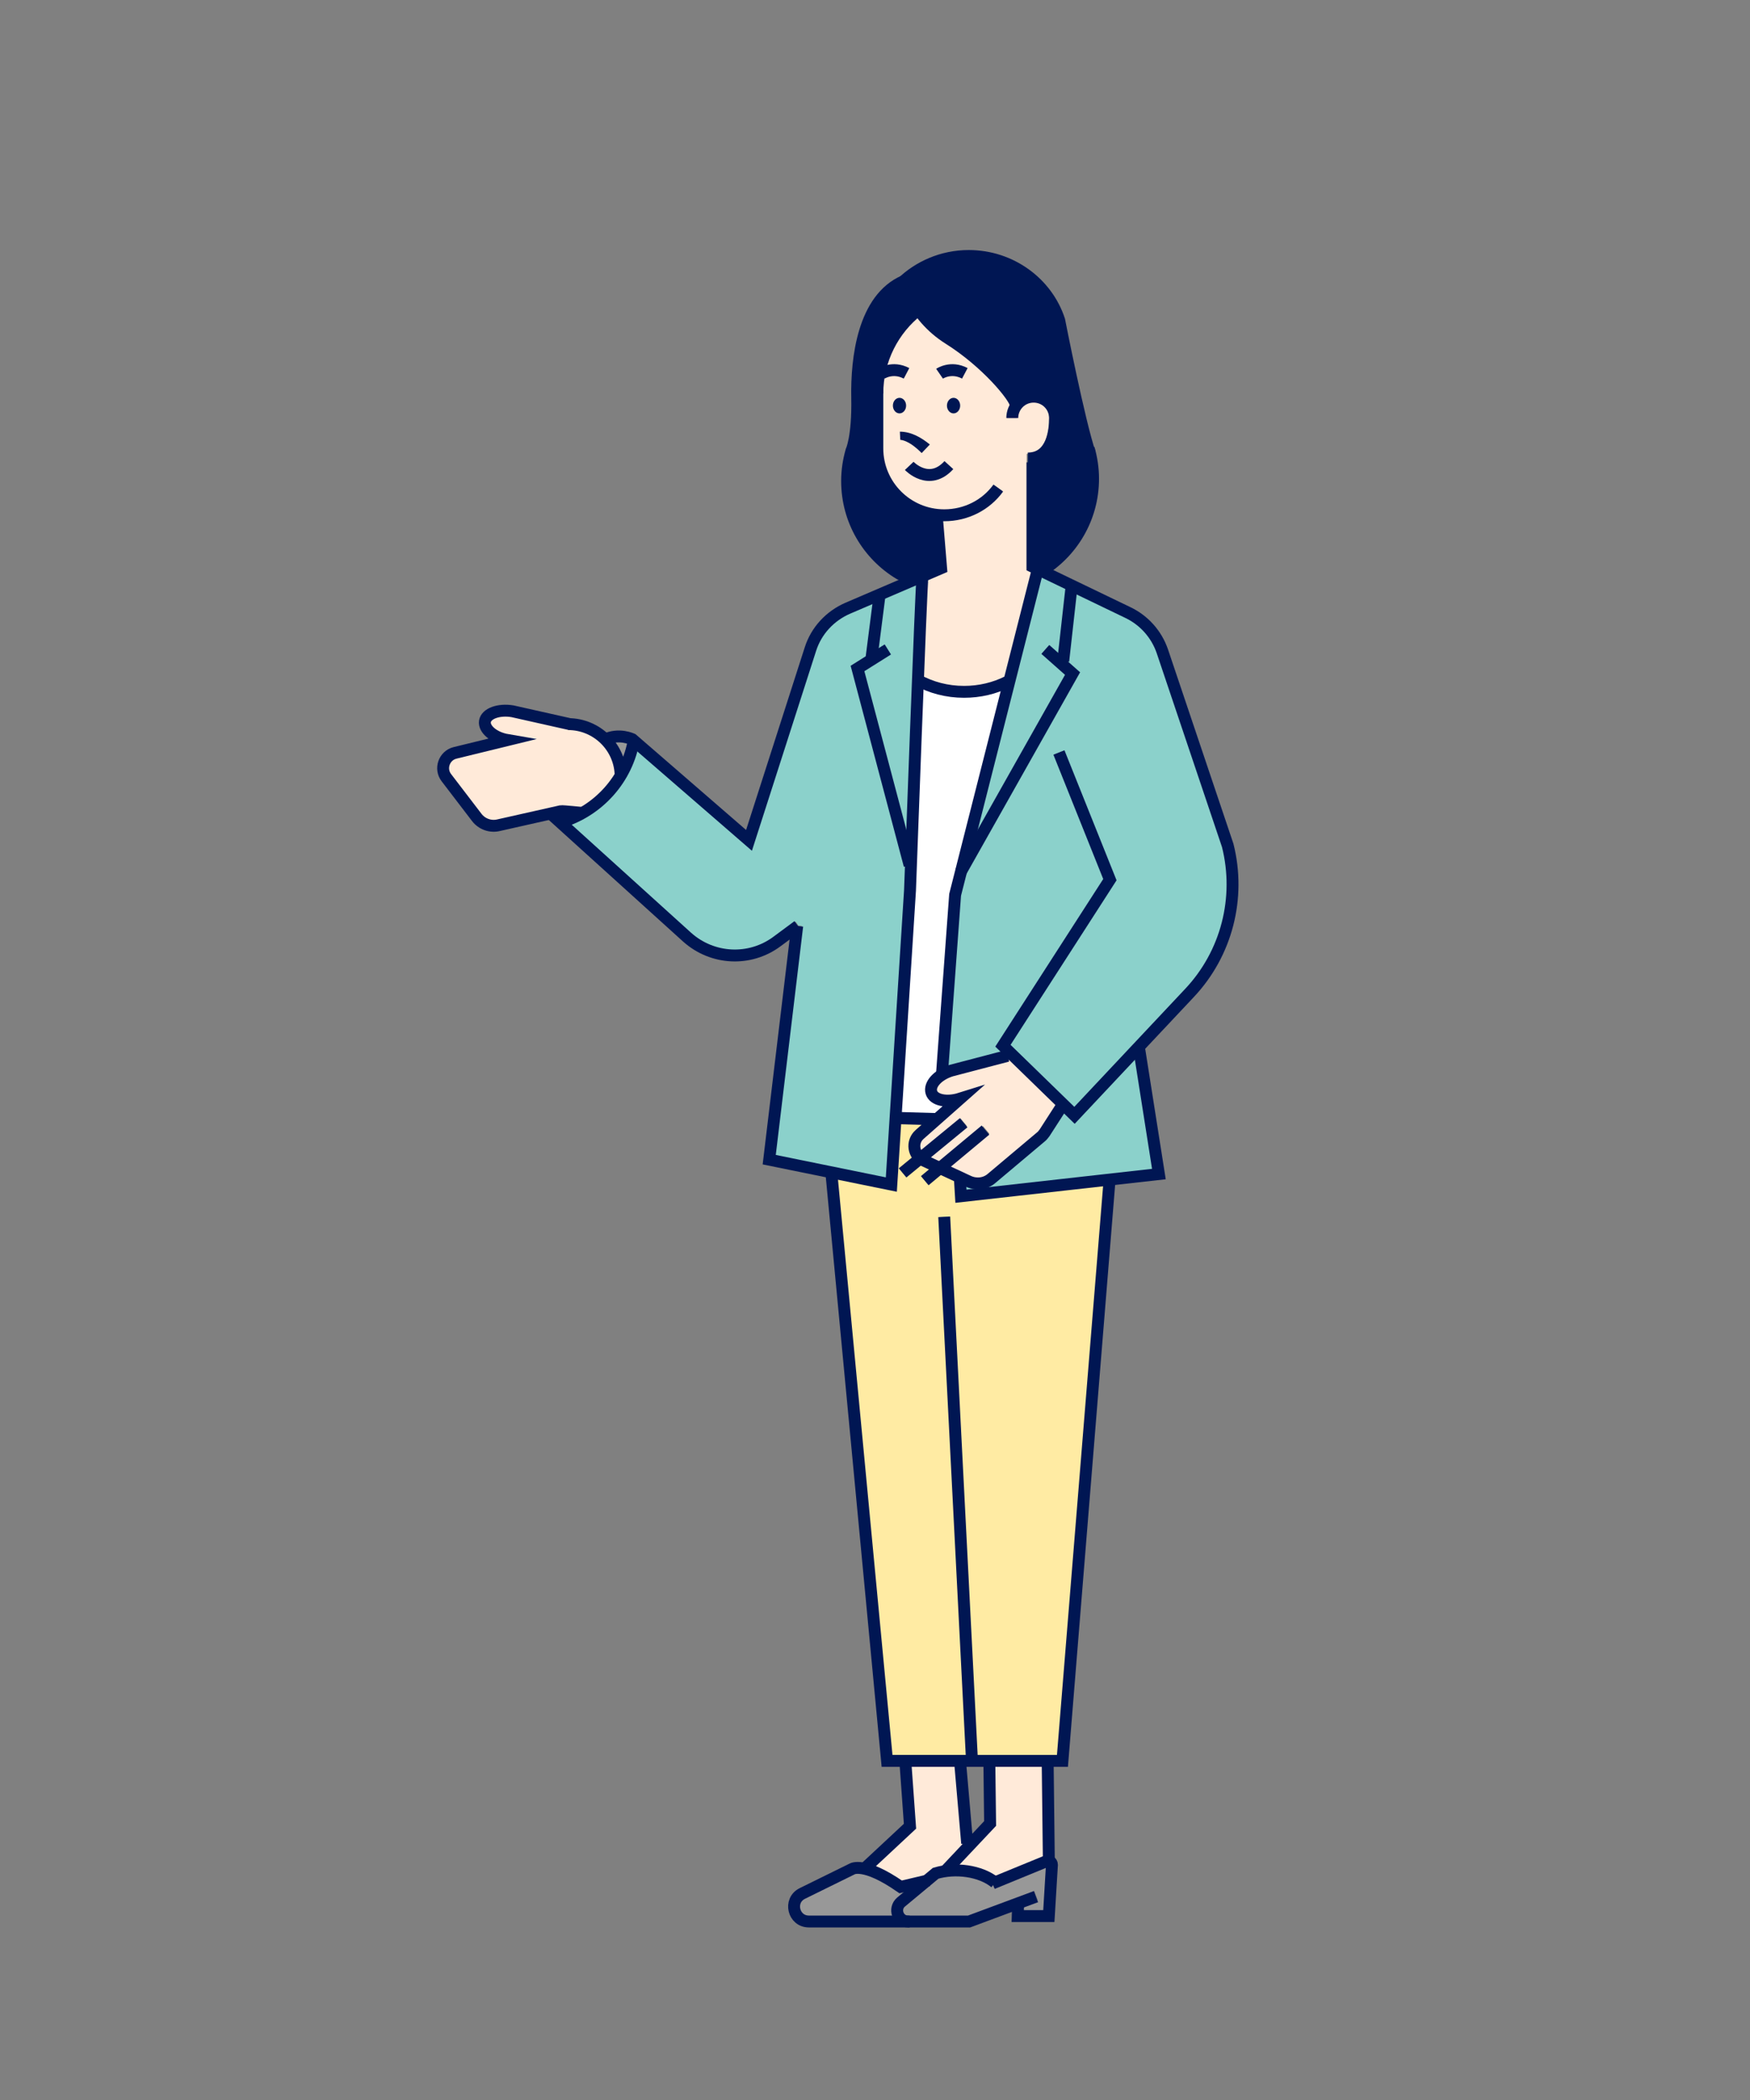 <?xml version="1.0" encoding="utf-8"?>
<!-- Generator: Adobe Illustrator 27.0.0, SVG Export Plug-In . SVG Version: 6.00 Build 0)  -->
<svg version="1.1" id="レイヤー_1" xmlns="http://www.w3.org/2000/svg" xmlns:xlink="http://www.w3.org/1999/xlink" x="0px"
	 y="0px" viewBox="0 0 450 540" style="enable-background:new 0 0 450 540;" xml:space="preserve">
<rect x="0" y="0" width="450" height="540" fill="#808080" stroke="none"/>
<style type="text/css">
	.st0{fill:none;}
	.st1{fill:#FFEAD9;}
	.st2{fill:#8BD1CB;}
	.st3{fill:#001653;}
	.st4{fill:#989898;}
	.st5{fill:#FFFFFF;}
	.st6{fill:#FFEBA3;}
	.st7{fill:none;stroke:#001653;stroke-width:3.06;stroke-miterlimit:10;}
	.st8{fill:none;stroke:#001653;stroke-width:3.407;stroke-miterlimit:10;}
	.st9{fill:#FFFFFF;stroke:#001653;stroke-width:3.14;stroke-miterlimit:10;}
</style>
<rect y="0" class="st0" width="450" height="540"/>
<g>
	<g>
		<path class="st1" d="M237.2,174.2c3.3,1.6,6.9,2.5,10.6,2.5c3.7,0,7.3-0.8,10.6-2.5l6.9-27.2l0,0l-1.3-0.6v-27.3c0,0,0,0,0,0v-2.4
			c5.1,0,5.8-5.8,5.8-9.2c0-2.3-1.9-4.2-4.2-4.2s-4.2,1.9-4.2,4.2H259c0-1.2,0.3-2.4,0.9-3.4c-0.4-1.7-7.2-10.1-16.6-16
			c-3.2-2-5.6-4.4-7.4-6.7c-4,3.4-6.9,7.9-8.2,12.9c1.4-0.4,3.5-0.6,5.9,0.6l-1.1,2.2c-2.9-1.5-5.2,0-5.3,0l-0.1-0.1
			c-0.1,0.7-0.2,1.3-0.2,2v16.4c0,8.8,7.2,15.9,15.9,15.9c5.1,0,9.9-2.4,12.9-6.5l2,1.4c-3.5,4.7-9,7.5-14.8,7.5c-0.2,0-0.5,0-0.7,0
			l1.1,13.1l-4.9,2.1C238.2,150.9,237.8,161.3,237.2,174.2z"/>
		<polygon class="st2" points="272.3,168.5 274.3,151.3 267.6,148.1 250.7,215.1 274.2,173.5 268,167.9 269.6,166.1 		"/>
		<path class="st2" d="M235.8,150.1l-8.6,3.7l-1.7,13.5l2.1-1.3l1.3,2.1l-7,4.4l11.3,42.7C234.6,178.2,235.5,156.4,235.8,150.1z"/>
		<path class="st3" d="M249.1,67.4c-5.5,0-10.8,1.9-14.9,5.4c0.9,2.7,3.6,8.9,10.5,13.3c7.8,4.9,14.8,12.3,17,16.1
			c1.1-0.8,2.5-1.3,4-1.3c3.7,0,6.7,3,6.7,6.7c0,6.3-2.2,10.3-6.1,11.4h0.3v26.1l0.8,0.4c7.6-4.9,12.2-13.1,12.2-22.2
			c0-2.1-0.3-4.3-0.8-6.3c-2.8-8.5-7.4-32.1-7.8-34C267.8,73.6,259,67.4,249.1,67.4z"/>
		<path class="st3" d="M235.1,147.7l5.6-2.4l-1-11.8c-8.6-1.5-15.2-9-15.2-18.1v-14.2h-0.1c0-0.8,0-1.6,0.1-2.3v-0.7h0.1
			c0.8-7.3,4.3-14,10.1-18.8c-1.3-2-2.1-3.9-2.6-5.2c-4.3,2.4-10.4,9.1-10.1,28.1c0.2,9.5-1.3,13.4-1.6,14.2c-0.7,2.3-1,4.7-1,7.2
			c0,9.3,4.8,17.7,12.8,22.5C233.1,146.8,234.1,147.3,235.1,147.7z"/>
		<path class="st4" d="M157.7,190.7c1.1,1.5,2,3.1,2.5,4.9c0.6-1.5,1.1-3,1.4-4.6C161,190.8,159.5,190.3,157.7,190.7z"/>
		<path class="st1" d="M144,207.5c0.2,0,0.6-0.1,5.5,0.4c3.6-2.1,6.6-5.1,8.8-8.6c-0.2-6.6-5.6-11.9-12.2-11.9v0l-14.5-3.2
			c-3-0.5-5.4,0.4-5.6,1.6c-0.1,0.5,0.3,1.2,1,1.8c0.9,0.8,2.3,1.3,3.8,1.6l5.7,1l-19.2,4.8c-0.9,0.2-1.7,0.9-2,1.8
			c-0.3,0.9-0.2,1.9,0.4,2.6l7.8,10.2c1,1.3,2.7,2,4.4,1.6L144,207.5z"/>
		<path class="st4" d="M144.2,209.9l0.2,0.2c0.2-0.1,0.4-0.1,0.6-0.2c-0.3,0-0.4,0-0.6,0L144.2,209.9z"/>
		<path class="st2" d="M199.1,297.2l28.9,5.9l4.7-74.2c0.1-2.1,0.2-4.1,0.2-6.1l-0.2,0l-13.6-51.6l3.8-2.4l1.8-14l-6.1,2.6
			c-4.2,1.8-7.5,5.4-8.9,9.8l-16.4,50.9l-29.5-25.5c-1.9,7.5-6.9,13.9-13.6,17.6l0,0.1c0,0-0.1,0-0.1,0c-1.1,0.6-2.3,1.2-3.6,1.6
			l31.1,28.1c6,5.4,15.1,5.8,21.6,1l5.4-4l0.7,1l0.9,0.1L199.1,297.2z"/>
		<path class="st1" d="M224.6,480.1c1.9,0.7,4.2,1.9,7.1,3.9l6-1.4l2.2-1.8l0.2-0.1c0.7-0.2,1.4-0.4,2.2-0.5l5.7-6l-0.6,0.1
			l-1.8-20.1h-11.6l1.2,16.1L224.6,480.1z"/>
		<path class="st4" d="M207.9,492.9h21.8c0-0.1-0.1-0.1-0.1-0.2c-0.6-1.6-0.1-3.4,1.2-4.5l2.6-2.2l-2.2,0.5l-0.4-0.3
			c-7.8-5.4-10.8-4.7-11.1-4.5l-0.1,0.1l0,0l-12.8,6.3c-1.3,0.7-1.6,1.9-1.4,2.9C205.7,491.9,206.5,492.9,207.9,492.9z"/>
		<path class="st4" d="M269.3,479.9l-13.7,5.6l-0.3-0.8l-0.3,0.3c-3.2-2.7-9.2-3.6-13.9-2.3l-2.1,1.8l0,0.1l-0.2,0l-6.4,5.3
			c-0.8,0.7-0.6,1.5-0.5,1.8c0.1,0.2,0.5,1,1.5,1H249l17-6.4l0.9,2.3l-3.8,1.4l-0.1,1.3h5.6L269.3,479.9z"/>
		<path class="st1" d="M268.2,454h-12.6l0.2,15.4l-9.9,10.4c3.7,0,7.4,1.1,10,3l12.5-5.2L268.2,454z"/>
		<path class="st5" d="M243.1,284.2c-0.4,0-0.8-0.1-1.2-0.2c-1.8-0.4-3.1-1.4-3.6-2.8c-0.4-1.4,0-2.9,1.3-4.3
			c0.4-0.5,0.9-0.9,1.5-1.3l3.4-45.8l0.8-3.2l0.4-0.6l0.5-3l11.6-45.9c-3.1,1.3-6.4,1.9-9.9,1.9c-3.7,0-7.4-0.8-10.7-2.3
			c-0.7,18.1-1.5,40.3-2,52.2l-3.7,58.6l7.7,0.2L243.1,284.2z"/>
		<path class="st6" d="M245.9,308.9l-0.3-5.4l-3.8-1.8l-3.3,2.7l-1.6-1.9l2.4-2l-2.5-1.2c0,0-0.1-0.1-0.1-0.1l-3.9,3.2l-1.6-1.9
			l3.5-2.9c-0.5-0.7-0.8-1.5-0.9-2.3c-0.3-1.8,0.4-3.5,1.7-4.7l3.4-3l-7.7-0.2l-1.2,18.5l-15.1-3.1l14.1,148.5h19.5L241.6,313
			l2.4-0.1l7.1,138.7h20.9l12-146.8L245.9,308.9z"/>
		<path class="st1" d="M249.5,302.7c1.5,0.7,3.3,0.5,4.6-0.6l12.6-10.6c0.3-0.3,0.6-0.5,0.8-0.9l4.2-6.6l-12.4-12l0.2,0.6l-14.5,3.8
			c-1.4,0.4-2.7,1.2-3.5,2.1c-0.6,0.7-0.9,1.4-0.8,1.9c0.2,0.5,0.8,0.9,1.7,1.1c1.2,0.2,2.7,0.1,4.1-0.3l5.6-1.8l-14.8,13.1
			c-0.7,0.6-1.1,1.6-0.9,2.5c0.1,0.4,0.2,0.8,0.4,1.1l10.2-8.5l1.6,1.9l-9.7,8l2.7,1.3l11.2-9.2l1.6,1.9l-10.3,8.5L249.5,302.7z"/>
		<path class="st2" d="M292.1,271.7l-15.8,16.8l-2.8-2.7l-3.9,6.2c-0.4,0.5-0.8,1-1.2,1.4l-12.6,10.6c-1.2,1-2.8,1.6-4.4,1.6
			c-1,0-1.9-0.2-2.9-0.6l-0.3-0.2l0.1,1.5l48.4-5.4L292.1,271.7z"/>
		<path class="st2" d="M304.9,254.5c9.3-9.9,12.8-23.6,9.5-36.7l-16.8-49.9c-1.4-4.1-4.4-7.5-8.2-9.3l-12.7-6.1l-2,17.7l-0.5-0.1
			l3.3,2.9L248.4,224l-1.6,6.3l-3.2,44.1c0.2-0.1,0.4-0.1,0.6-0.2l13.5-3.6l-1.5-1.5l27.7-43l-12.8-32.1l2.3-0.9l13.3,33.3
			l-27.3,42.4l16.8,16.3L304.9,254.5z"/>
	</g>
	<g>
		<path class="st7" d="M256.7,125.5c-3.1,4.3-8.2,7-13.9,7c-9.5,0-17.2-7.7-17.2-17.2V98.2"/>
		<g>
			<path class="st3" d="M231.4,111c2.9,0,5.5,1.5,7.7,3.3c0,0-2.1,2.2-2.1,2.2c-0.8-0.8-1.7-1.6-2.6-2.2c-0.9-0.6-1.9-1.1-2.9-1.2
				C231.5,113.1,231.4,111,231.4,111L231.4,111z"/>
		</g>
		<path class="st7" d="M233.8,119.8c0,0,5.1,5.4,10.2-0.2"/>
		<ellipse class="st3" cx="245.2" cy="104.3" rx="1.7" ry="2"/>
		<ellipse class="st3" cx="231.3" cy="104.3" rx="1.7" ry="2"/>
		<path class="st7" d="M260.3,107.5c0-3,2.4-5.5,5.5-5.5c3,0,5.5,2.4,5.5,5.5c0,3-0.6,10.4-7,10.4"/>
		<path class="st7" d="M261.2,104.1c-0.2-2-7.5-10.9-17.2-17c-9.7-6.1-11.4-15.4-11.4-15.4"/>
		<path class="st8" d="M231.9,73c4.4-4.3,10.5-7,17.2-7c10.8,0,20,6.9,23.1,16.4c0,0,5.1,26.1,7.9,34.3"/>
		<path class="st8" d="M267.5,146.8c8-4.8,13.4-13.6,13.4-23.7c0-2.7-0.4-5.2-1.1-7.7"/>
		<path class="st8" d="M234.8,149.1c-1.2-0.5-2.3-1.1-3.4-1.7c-8-4.8-13.4-13.6-13.4-23.7c0-2.7,0.4-5.2,1.1-7.7
			c0,0,1.7-3.5,1.5-13.7s1.6-25.4,12-29.9"/>
		<path class="st7" d="M225.6,101.2c0-8.7,4.1-16.5,10.5-21.5"/>
		<path class="st7" d="M241.6,96.1c0,0,2.9-2,6.5-0.1"/>
		<path class="st7" d="M226.6,96.1c0,0,2.9-2,6.5-0.1"/>
		<polyline class="st7" points="266.6,147.4 245.6,230.1 242.2,276.5 		"/>
		<path class="st7" d="M272.3,193.5l13.1,32.7l-27.5,42.7l18.4,17.9l29.6-31.5c9.5-10.1,13.2-24.4,9.8-37.9l-16.8-49.9
			c-1.5-4.4-4.7-8-8.9-10l-24.5-11.8v-26.8"/>
		<path class="st7" d="M237.2,148.5c-0.3,0.8-3.2,80.5-3.2,80.5l-4.8,75.6l-31.4-6.4l7.2-60.1"/>
		<polyline class="st7" points="292.9,269.5 298,301.9 247.1,307.6 246.8,302.6 		"/>
		<path class="st7" d="M146.5,186.2l-14.7-3.3c-3.6-0.6-6.8,0.6-7.1,2.6c-0.3,2,2.3,4.2,5.8,4.8l-13.5,3.3c-2.8,0.7-4,4.1-2.2,6.4
			l7.8,10.2c1.3,1.7,3.5,2.5,5.6,2l16-3.6c0.5-0.1,6,0.5,6,0.5"/>
		<path class="st7" d="M259.1,271.5l-14.5,3.8c-3.5,1.1-5.7,3.6-5.1,5.6c0.6,2,3.9,2.7,7.4,1.6l-10.4,9.2c-2.2,1.9-1.7,5.4,1,6.7
			l11.6,5.4c2,0.9,4.3,0.6,5.9-0.8l12.6-10.6c0.4-0.3,0.7-0.7,1-1.1l4.9-7.6"/>
		<line class="st7" x1="247.8" y1="288.7" x2="232.1" y2="301.6"/>
		<line class="st7" x1="253.4" y1="290.6" x2="237.8" y2="303.6"/>
		<path class="st7" d="M259.1,175.3c-3.4,1.7-7.2,2.6-11.2,2.6c-4.4,0-8.5-1.1-12.1-3.1"/>
		<polyline class="st7" points="247,224.3 275.8,173.2 268.8,167 		"/>
		<polyline class="st7" points="228.3,167 220.5,171.9 233.9,222.5 		"/>
		<line class="st7" x1="273.4" y1="170" x2="275.5" y2="151.2"/>
		<line class="st7" x1="224" y1="170" x2="226.2" y2="152.8"/>
		<path class="st7" d="M141.9,209.5l34.8,31.5c6.5,5.8,16.1,6.3,23.1,1.1l5.4-4"/>
		<path class="st7" d="M240.9,132.8l1.1,13.3L218,156.4c-4.6,2-8.1,5.8-9.6,10.5l-15.8,49.2l-30-26c0,0-3.4-1.7-7.1,0.1"/>
		<path class="st7" d="M146.1,186.2c7.4,0,13.5,6,13.5,13.5"/>
		<path class="st7" d="M163,190.2c-1.7,10.1-9.1,18.3-18.7,21.2"/>
		<polyline class="st7" points="213.8,301.8 228.1,452.8 273.2,452.8 285.3,303.6 		"/>
		<line class="st7" x1="242.8" y1="312.9" x2="249.9" y2="452"/>
		<polyline class="st7" points="232.8,452.9 234,469.6 222.2,480.6 		"/>
		<line class="st7" x1="246.9" y1="453.3" x2="248.7" y2="474"/>
		<polyline class="st7" points="254.4,452.7 254.6,468.9 243.2,481 		"/>
		<line class="st7" x1="269.4" y1="452.8" x2="269.7" y2="478.3"/>
		<path class="st7" d="M238.8,483.5l-7.2,1.7c-9.5-6.6-12.5-4.6-12.5-4.6l-12.8,6.3c-3.6,1.8-2.3,7.2,1.7,7.2h25.9"/>
		<path class="st7" d="M266.4,487.7l-17.2,6.4h-15.7c-2.6,0-3.8-3.3-1.8-5l8.9-7.4c5-1.5,11.5-0.7,15.3,2.4"/>
		<path class="st7" d="M261.8,489.5l-0.1,3.2h8l0.8-13.2c0-0.7-0.8-1.2-1.4-0.9l-13.9,5.7"/>
		<line class="st9" x1="230.8" y1="287.5" x2="241.2" y2="287.8"/>
	</g>
</g>
</svg>
